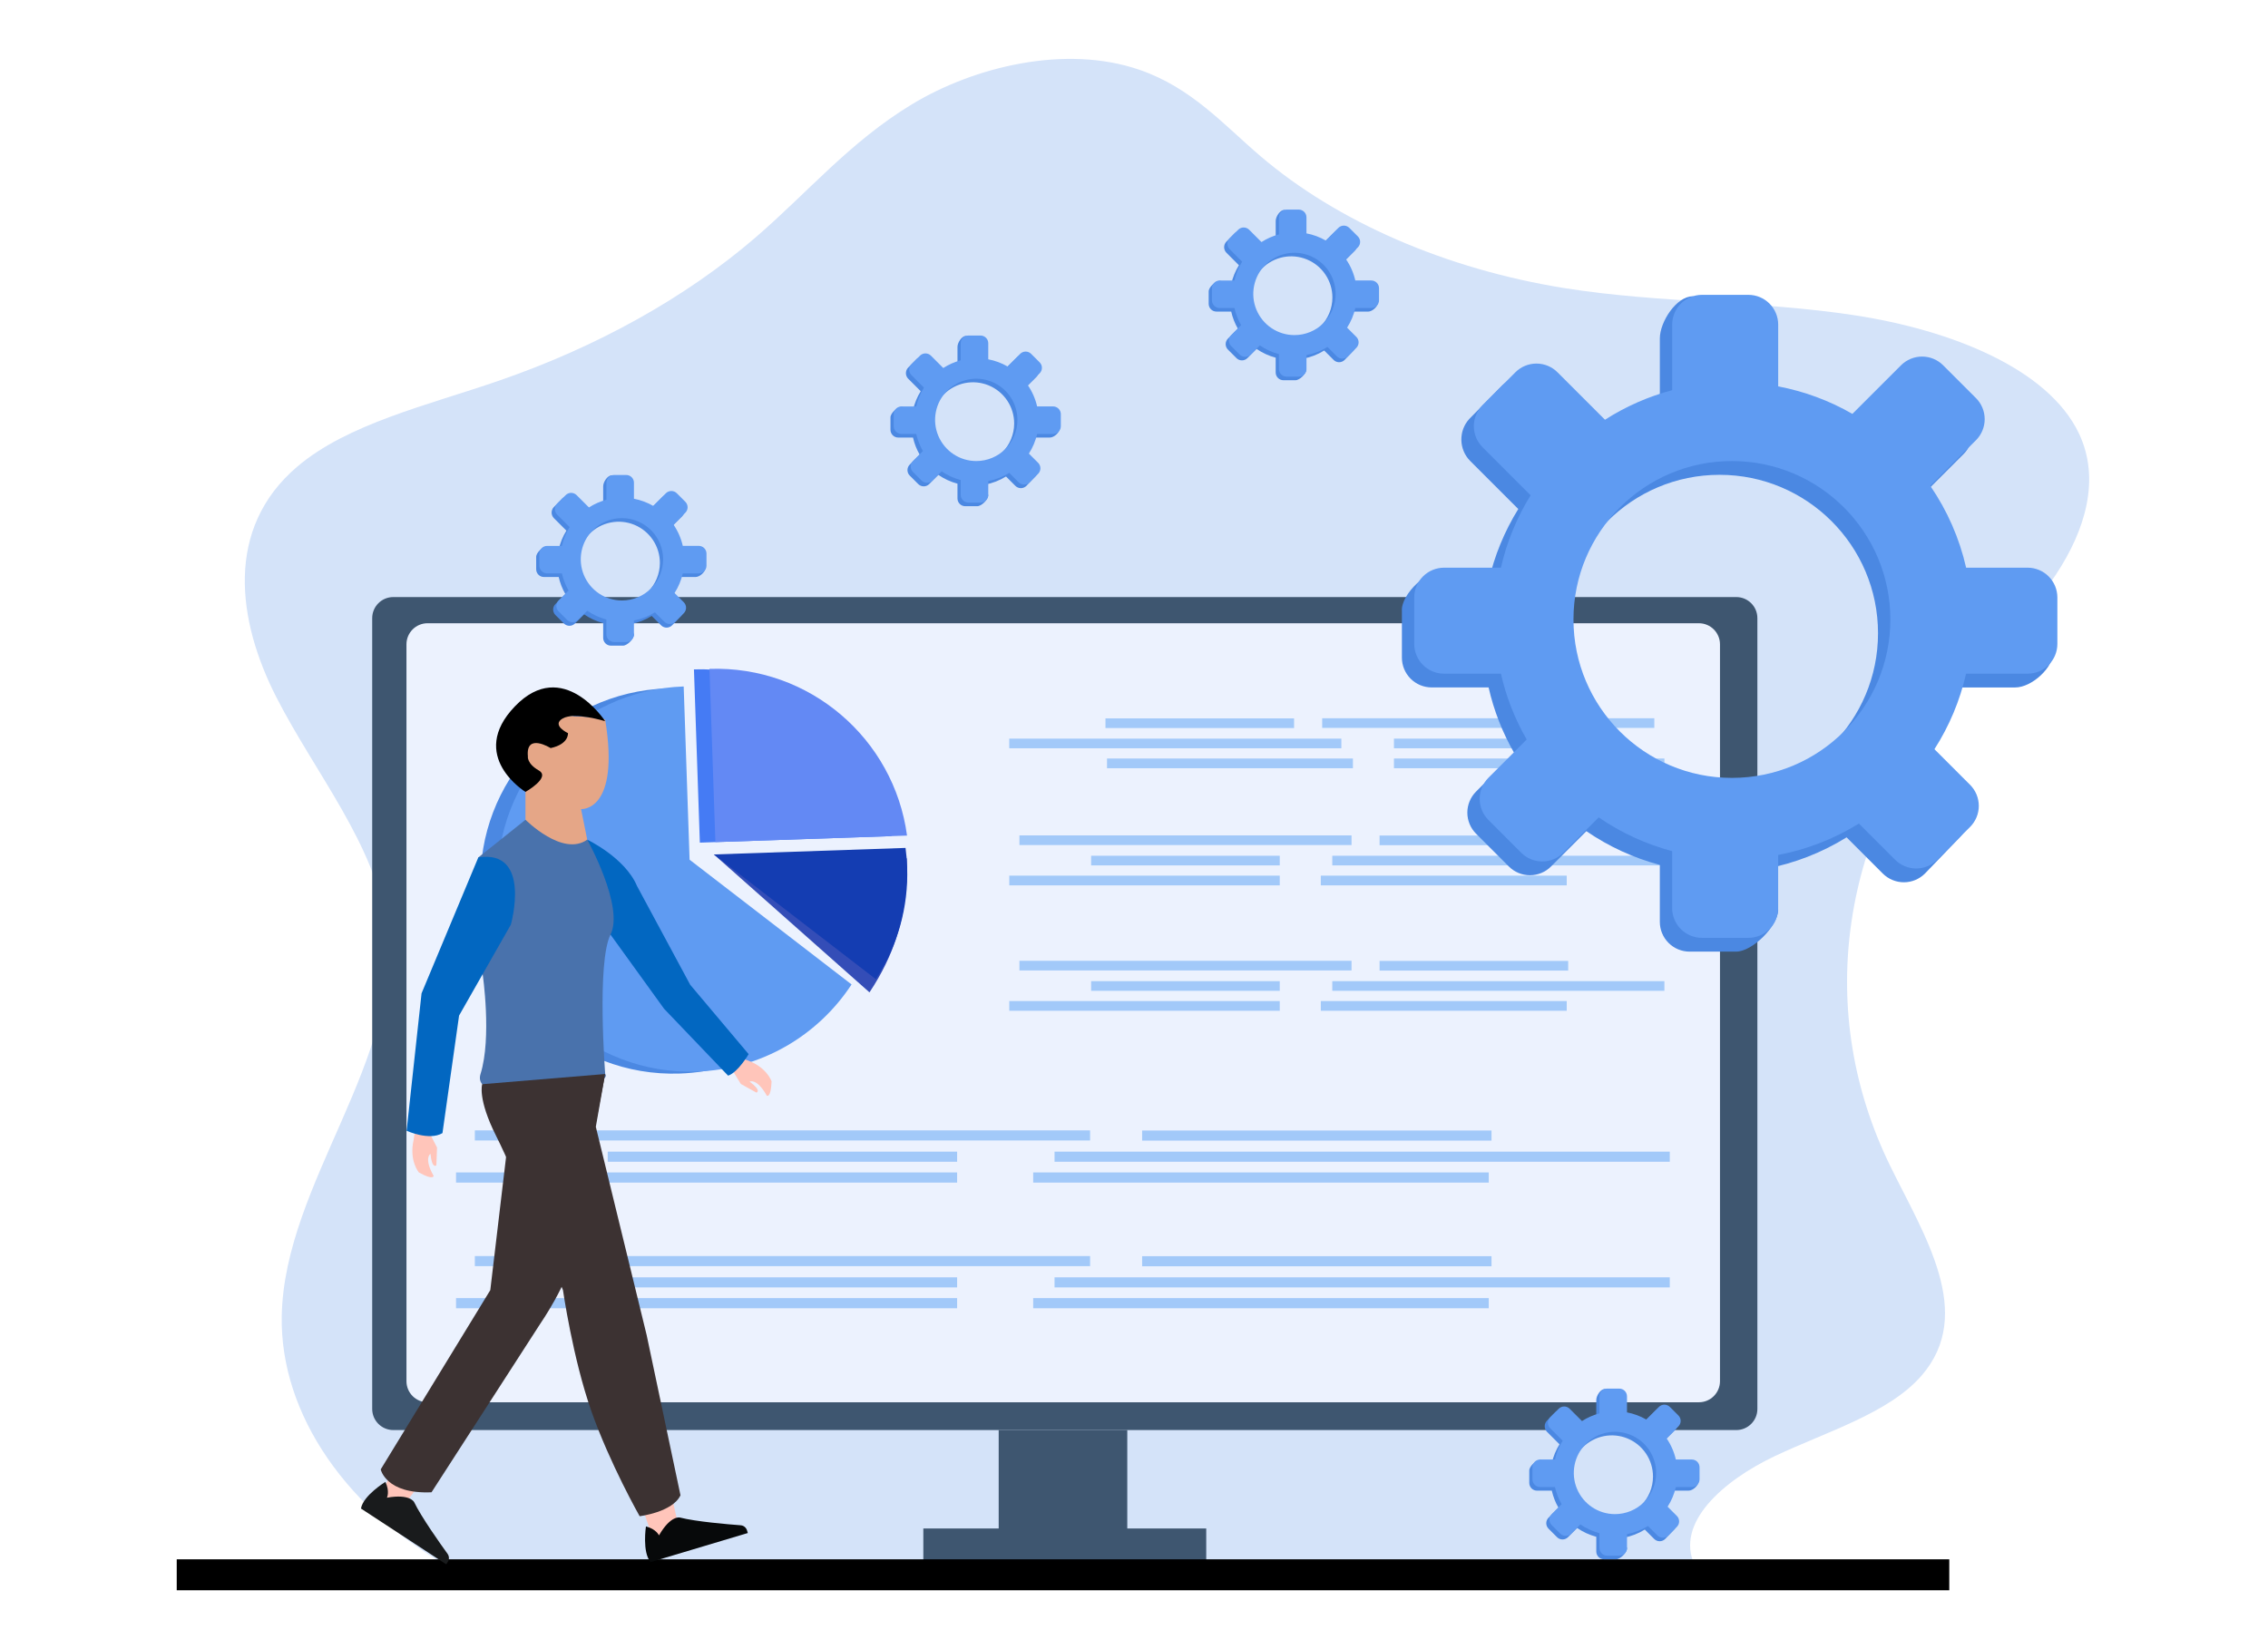 <svg width="462" height="336" viewBox="0 0 462 336" fill="none" xmlns="http://www.w3.org/2000/svg">
<path d="M93.185 320.21C70.698 308.002 57.038 288.136 57.391 268.156C57.869 240.99 82.427 215.562 78.738 188.517C76.507 172.163 64.179 157.486 56.282 142.026C48.385 126.565 45.673 107.723 60.563 95.064C70.829 86.333 87.049 82.584 101.515 77.602C121.664 70.664 139.649 60.638 153.854 48.425C164.451 39.315 173.079 28.929 185.762 21.25C198.446 13.572 217.031 9.046 232.07 14.205C242.696 17.849 249.232 25.382 256.746 31.801C272.442 45.215 294.58 54.83 318.661 58.694C338.082 61.806 358.387 61.255 377.846 64.24C397.305 67.226 417.214 75.046 423.501 88.339C427.913 97.666 424.757 108.021 418.878 116.938C412.999 125.854 404.542 133.795 397.635 142.34C374.561 170.887 369.848 206.462 385.028 237.516C391.905 251.585 402.454 267.611 391.403 280.297C384.749 287.936 372.131 291.661 361.56 296.657C350.989 301.652 341.212 310.312 345.188 318.827L93.185 320.21Z" fill="#D4E3F9"/>
<path d="M229.63 291.358H203.438V312.883H229.63V291.358Z" fill="#3E5670"/>
<path d="M353.689 121.645H80.116C77.743 121.645 75.82 123.568 75.82 125.94V287.063C75.82 289.435 77.743 291.359 80.116 291.359H353.689C356.061 291.359 357.984 289.435 357.984 287.063V125.94C357.984 123.568 356.061 121.645 353.689 121.645Z" fill="#3E5670"/>
<path d="M346.071 126.979H87.092C84.72 126.979 82.797 128.903 82.797 131.275V281.401C82.797 283.774 84.72 285.697 87.092 285.697H346.071C348.443 285.697 350.367 283.774 350.367 281.401V131.275C350.367 128.903 348.443 126.979 346.071 126.979Z" fill="#ECF2FE"/>
<path d="M245.713 311.412H188.086V317.961H245.713V311.412Z" fill="#3E5670"/>
<path d="M397.074 317.694H36V324H397.074V317.694Z" fill="black"/>
<path d="M336.989 146.336H269.336V148.303H336.989V146.336Z" fill="#A2C9F9"/>
<path d="M339.051 154.537H283.953V156.519H339.051V154.537Z" fill="#A2C9F9"/>
<path d="M273.239 150.486H205.586V152.454H273.239V150.486Z" fill="#A2C9F9"/>
<path d="M263.608 146.365H225.188V148.332H263.608V146.365Z" fill="#A2C9F9"/>
<path d="M322.373 150.486H283.953V152.454H322.373V150.486Z" fill="#A2C9F9"/>
<path d="M275.595 154.537H225.5V156.519H275.595V154.537Z" fill="#A2C9F9"/>
<path d="M207.66 172.17H275.312V170.203H207.66V172.17Z" fill="#A2C9F9"/>
<path d="M205.589 180.385H260.688V178.403H205.589V180.385Z" fill="#A2C9F9"/>
<path d="M271.394 176.317H339.047V174.35H271.394V176.317Z" fill="#A2C9F9"/>
<path d="M281.025 172.198H319.445V170.231H281.025V172.198Z" fill="#A2C9F9"/>
<path d="M222.267 176.317H260.688V174.35H222.267V176.317Z" fill="#A2C9F9"/>
<path d="M269.053 180.385H319.148V178.403H269.053V180.385Z" fill="#A2C9F9"/>
<path d="M207.66 197.718H275.312V195.751H207.66V197.718Z" fill="#A2C9F9"/>
<path d="M205.589 205.935H260.688V203.953H205.589V205.935Z" fill="#A2C9F9"/>
<path d="M271.394 201.868H339.047V199.901H271.394V201.868Z" fill="#A2C9F9"/>
<path d="M281.025 197.747H319.445V195.78H281.025V197.747Z" fill="#A2C9F9"/>
<path d="M222.267 201.868H260.688V199.901H222.267V201.868Z" fill="#A2C9F9"/>
<path d="M269.053 205.935H319.148V203.953H269.053V205.935Z" fill="#A2C9F9"/>
<path d="M96.728 232.359L222.055 232.359V230.303L96.728 230.303V232.359Z" fill="#A2C9F9"/>
<path d="M92.898 240.941H194.969V238.871H92.898V240.941Z" fill="#A2C9F9"/>
<path d="M214.813 236.693L340.141 236.693V234.637L214.813 234.637V236.693Z" fill="#A2C9F9"/>
<path d="M232.654 232.388H303.828V230.331H232.654V232.388Z" fill="#A2C9F9"/>
<path d="M123.795 236.693H194.969V234.637H123.795V236.693Z" fill="#A2C9F9"/>
<path d="M210.463 240.941H303.266V238.871H210.463V240.941Z" fill="#A2C9F9"/>
<path d="M96.728 257.964H222.055V255.908L96.728 255.908V257.964Z" fill="#A2C9F9"/>
<path d="M92.898 266.546H194.969V264.475H92.898V266.546Z" fill="#A2C9F9"/>
<path d="M214.813 262.298H340.141V260.242H214.813V262.298Z" fill="#A2C9F9"/>
<path d="M232.654 257.992H303.828V255.936H232.654V257.992Z" fill="#A2C9F9"/>
<path d="M123.795 262.298H194.969V260.242H123.795V262.298Z" fill="#A2C9F9"/>
<path d="M210.463 266.546H303.266V264.475H210.463V266.546Z" fill="#A2C9F9"/>
<path d="M410.508 118.464H397.99C396.635 112.498 394.159 106.843 390.693 101.801L399.997 92.496C401.135 91.358 401.774 89.815 401.774 88.206C401.774 86.597 401.135 85.053 399.997 83.915L393.31 77.229C392.171 76.091 390.628 75.453 389.019 75.453C387.41 75.453 385.867 76.091 384.729 77.229L374.827 87.132C370.138 84.43 365.028 82.537 359.711 81.532V68.943C359.711 67.334 359.072 65.79 357.934 64.652C356.795 63.514 355.252 62.874 353.642 62.874L344.821 60.371C341.472 60.371 338.116 65.592 338.116 68.943V82.295C333.269 83.581 328.651 85.614 324.429 88.32L314.756 78.647C312.386 76.277 308.624 76.081 306.071 78.468L299.304 85.349C297.116 87.702 297.116 91.546 299.486 93.915L309.278 103.707C306.458 108.256 304.413 113.242 303.228 118.462L294.564 115.968C290.902 115.849 285.307 121.076 285.572 124.531V133.988C285.572 135.597 286.211 137.141 287.349 138.279C288.487 139.417 290.031 140.057 291.641 140.057H303.232C304.301 144.767 306.071 149.29 308.483 153.474L300.68 161.276C299.542 162.414 298.903 163.957 298.903 165.566C298.903 167.175 299.542 168.718 300.68 169.857L307.366 176.543C308.504 177.681 310.048 178.32 311.657 178.32C313.266 178.32 314.809 177.681 315.947 176.543L323.149 169.34C327.708 172.471 332.769 174.798 338.113 176.219V187.816C338.113 189.426 338.753 190.97 339.891 192.108C341.029 193.246 342.573 193.885 344.182 193.885H353.639C356.987 193.885 362.225 188.653 362.225 185.305L359.708 177.002C365.538 175.895 371.114 173.725 376.158 170.6L383.536 177.979C384.674 179.116 386.217 179.755 387.826 179.755C389.435 179.755 390.979 179.116 392.117 177.979L399.087 170.73C401.456 168.359 401.172 165.08 398.803 162.709L391.549 155.443C394.574 150.729 396.754 145.523 397.993 140.061H410.512C413.86 140.061 418.308 136.052 418.308 132.701L416.581 124.539C416.582 123.742 416.425 122.951 416.12 122.214C415.815 121.477 415.368 120.807 414.804 120.243C414.24 119.678 413.571 119.231 412.833 118.926C412.096 118.62 411.306 118.464 410.508 118.464ZM350.282 161.291C332.457 161.291 318.006 146.84 318.006 129.015C318.006 111.19 332.457 96.738 350.282 96.738C368.107 96.738 382.559 111.189 382.559 129.015C382.559 146.841 368.11 161.291 350.282 161.291Z" fill="#4B88E2"/>
<path d="M413.024 115.659H400.506C399.151 109.692 396.675 104.037 393.209 98.994L402.513 89.69C403.65 88.552 404.289 87.009 404.289 85.4C404.289 83.791 403.65 82.248 402.513 81.109L395.825 74.423C394.687 73.285 393.144 72.647 391.535 72.647C389.926 72.647 388.382 73.285 387.244 74.423L377.34 84.324C372.651 81.623 367.541 79.73 362.225 78.724V66.141C362.225 64.532 361.585 62.988 360.447 61.85C359.309 60.712 357.765 60.072 356.155 60.072H346.699C345.089 60.072 343.545 60.712 342.407 61.85C341.269 62.988 340.63 64.532 340.63 66.141V79.494C335.782 80.78 331.165 82.813 326.942 85.519L317.269 75.848C316.131 74.711 314.588 74.072 312.979 74.072C311.37 74.072 309.827 74.711 308.689 75.848L302.002 82.535C300.865 83.673 300.226 85.216 300.226 86.825C300.226 88.434 300.865 89.977 302.002 91.115L311.795 100.908C308.974 105.457 306.93 110.443 305.744 115.662H294.155C292.545 115.662 291.002 116.302 289.864 117.44C288.725 118.578 288.086 120.122 288.086 121.731V131.188C288.086 132.797 288.725 134.341 289.864 135.479C291.002 136.618 292.545 137.257 294.155 137.257H305.742C306.811 141.965 308.581 146.485 310.993 150.667L303.191 158.47C302.054 159.608 301.415 161.151 301.415 162.76C301.415 164.369 302.054 165.912 303.191 167.051L309.877 173.737C311.015 174.875 312.558 175.513 314.167 175.513C315.776 175.513 317.319 174.875 318.457 173.737L325.66 166.533C330.218 169.664 335.279 171.992 340.623 173.413V185.01C340.623 186.62 341.263 188.164 342.401 189.302C343.539 190.44 345.083 191.079 346.693 191.079H356.149C357.759 191.079 359.302 190.44 360.441 189.302C361.579 188.164 362.218 186.62 362.218 185.01V174.189C368.048 173.084 373.624 170.914 378.668 167.788L386.046 175.168C387.184 176.305 388.727 176.944 390.337 176.944C391.946 176.944 393.489 176.305 394.627 175.168L401.313 168.481C402.451 167.343 403.09 165.8 403.09 164.191C403.09 162.582 402.451 161.038 401.313 159.9L394.052 152.641C397.076 147.927 399.257 142.722 400.496 137.259H413.024C414.633 137.259 416.177 136.62 417.315 135.481C418.454 134.343 419.093 132.8 419.093 131.19V121.733C419.094 120.936 418.937 120.146 418.633 119.409C418.328 118.672 417.881 118.003 417.317 117.438C416.754 116.874 416.084 116.427 415.348 116.121C414.611 115.816 413.821 115.659 413.024 115.659ZM352.798 158.486C334.973 158.486 320.522 144.035 320.522 126.209C320.522 108.383 334.973 93.933 352.798 93.933C370.624 93.933 385.074 108.384 385.074 126.209C385.074 144.034 370.623 158.486 352.798 158.486Z" fill="#5F9BF2"/>
<path d="M141.682 111.94H138.429C138.077 110.39 137.434 108.92 136.533 107.61L138.951 105.193C139.246 104.897 139.412 104.496 139.412 104.077C139.412 103.659 139.246 103.258 138.951 102.962L137.213 101.225C136.917 100.929 136.516 100.764 136.098 100.764C135.68 100.764 135.279 100.929 134.983 101.225L132.41 103.798C131.191 103.096 129.863 102.604 128.482 102.342V99.073C128.482 98.655 128.316 98.254 128.02 97.959C127.725 97.663 127.324 97.497 126.906 97.496L124.613 96.847C123.742 96.847 122.871 98.207 122.871 99.073V102.543C121.61 102.878 120.41 103.408 119.313 104.113L116.801 101.602C116.507 101.298 116.105 101.123 115.683 101.114C115.261 101.105 114.852 101.264 114.545 101.555L112.786 103.343C112.508 103.649 112.357 104.051 112.366 104.465C112.375 104.879 112.542 105.274 112.833 105.569L115.378 108.113C114.646 109.295 114.116 110.591 113.809 111.946L111.558 111.299C110.608 111.267 109.151 112.626 109.221 113.523V115.98C109.221 116.399 109.387 116.8 109.683 117.095C109.979 117.391 110.38 117.557 110.798 117.557H113.809C114.085 118.781 114.544 119.956 115.169 121.044L113.142 123.071C112.996 123.217 112.879 123.391 112.8 123.583C112.721 123.774 112.68 123.979 112.68 124.186C112.68 124.394 112.721 124.599 112.8 124.79C112.879 124.982 112.996 125.155 113.142 125.302L114.879 127.039C115.175 127.334 115.576 127.5 115.994 127.5C116.412 127.5 116.813 127.334 117.109 127.039L118.981 125.167C120.166 125.98 121.481 126.585 122.87 126.954V129.967C122.87 130.385 123.036 130.786 123.331 131.082C123.627 131.378 124.028 131.544 124.447 131.544H126.905C127.775 131.544 129.136 130.183 129.136 129.313L128.48 127.155C129.995 126.867 131.444 126.303 132.755 125.491L134.672 127.409C134.968 127.705 135.369 127.871 135.788 127.871C136.206 127.871 136.607 127.705 136.903 127.409L138.713 125.526C139.33 124.909 139.255 124.061 138.64 123.441L136.757 121.558C137.543 120.333 138.109 118.98 138.431 117.56H141.684C142.555 117.56 143.71 116.514 143.71 115.649L143.26 113.527C143.261 113.319 143.221 113.112 143.143 112.92C143.064 112.727 142.948 112.552 142.801 112.405C142.654 112.258 142.48 112.141 142.288 112.061C142.096 111.981 141.89 111.94 141.682 111.94ZM126.033 123.068C124.374 123.068 122.752 122.576 121.373 121.655C119.994 120.733 118.918 119.423 118.283 117.891C117.649 116.358 117.482 114.672 117.806 113.045C118.13 111.418 118.928 109.923 120.101 108.75C121.274 107.577 122.769 106.778 124.396 106.455C126.023 106.131 127.709 106.297 129.242 106.932C130.774 107.567 132.084 108.642 133.006 110.022C133.927 111.401 134.419 113.023 134.419 114.682C134.419 116.906 133.535 119.039 131.962 120.611C130.39 122.184 128.257 123.067 126.033 123.068Z" fill="#4B88E2"/>
<path d="M142.338 111.212H139.086C138.733 109.662 138.09 108.192 137.19 106.882L139.607 104.464C139.753 104.317 139.87 104.144 139.949 103.952C140.028 103.761 140.069 103.556 140.069 103.349C140.069 103.142 140.028 102.937 139.949 102.745C139.87 102.554 139.753 102.38 139.607 102.234L137.87 100.497C137.574 100.201 137.173 100.035 136.755 100.035C136.337 100.035 135.936 100.201 135.64 100.497L133.067 103.07C131.848 102.368 130.52 101.876 129.138 101.614V98.347C129.138 97.929 128.972 97.528 128.677 97.232C128.381 96.937 127.98 96.77 127.562 96.77H125.105C124.686 96.77 124.285 96.937 123.989 97.232C123.694 97.528 123.528 97.929 123.528 98.347V101.817C122.267 102.152 121.067 102.682 119.97 103.387L117.458 100.876C117.312 100.729 117.138 100.613 116.947 100.534C116.756 100.454 116.551 100.413 116.343 100.413C116.136 100.413 115.931 100.454 115.74 100.534C115.549 100.613 115.375 100.729 115.228 100.876L113.491 102.613C113.196 102.909 113.03 103.31 113.03 103.728C113.03 104.146 113.196 104.547 113.491 104.843L116.035 107.387C115.304 108.57 114.773 109.865 114.466 111.22H111.455C111.038 111.22 110.637 111.384 110.341 111.678C110.045 111.972 109.877 112.371 109.875 112.788V115.245C109.875 115.663 110.041 116.064 110.337 116.36C110.633 116.656 111.034 116.822 111.452 116.822H114.462C114.739 118.046 115.197 119.221 115.823 120.309L113.796 122.335C113.649 122.482 113.533 122.656 113.454 122.847C113.375 123.038 113.334 123.243 113.334 123.45C113.334 123.658 113.375 123.863 113.454 124.054C113.533 124.245 113.649 124.419 113.796 124.565L115.533 126.304C115.829 126.599 116.23 126.765 116.648 126.765C117.066 126.765 117.467 126.599 117.763 126.304L119.634 124.431C120.819 125.245 122.134 125.85 123.523 126.219V129.231C123.523 129.65 123.69 130.051 123.985 130.346C124.281 130.642 124.682 130.808 125.1 130.808H127.557C127.976 130.808 128.377 130.642 128.672 130.346C128.968 130.051 129.134 129.65 129.134 129.231V126.42C130.649 126.132 132.098 125.568 133.409 124.756L135.326 126.674C135.622 126.969 136.023 127.135 136.441 127.135C136.859 127.135 137.26 126.969 137.556 126.674L139.294 124.936C139.589 124.64 139.755 124.239 139.755 123.821C139.755 123.403 139.589 123.002 139.294 122.706L137.41 120.822C138.196 119.597 138.763 118.245 139.085 116.825H142.337C142.755 116.825 143.156 116.659 143.452 116.363C143.748 116.067 143.914 115.666 143.914 115.248V112.788C143.914 112.37 143.747 111.969 143.452 111.674C143.157 111.378 142.756 111.212 142.338 111.212ZM126.691 122.34C125.032 122.34 123.41 121.848 122.031 120.927C120.652 120.005 119.576 118.695 118.941 117.163C118.307 115.63 118.14 113.944 118.464 112.317C118.788 110.69 119.586 109.195 120.759 108.022C121.932 106.849 123.427 106.05 125.054 105.727C126.681 105.403 128.367 105.569 129.9 106.204C131.432 106.839 132.742 107.914 133.664 109.294C134.585 110.673 135.077 112.295 135.077 113.954C135.077 115.055 134.86 116.145 134.439 117.163C134.017 118.18 133.399 119.105 132.621 119.883C131.842 120.662 130.918 121.28 129.9 121.701C128.883 122.123 127.792 122.34 126.691 122.34Z" fill="#5F9BF2"/>
<path d="M213.853 83.533H210.601C210.248 81.983 209.605 80.513 208.705 79.203L211.122 76.786C211.268 76.639 211.385 76.465 211.464 76.274C211.543 76.082 211.584 75.877 211.584 75.67C211.584 75.463 211.543 75.258 211.464 75.066C211.385 74.875 211.268 74.701 211.122 74.555L209.385 72.818C209.089 72.522 208.688 72.356 208.27 72.356C207.852 72.356 207.451 72.522 207.155 72.818L204.582 75.391C203.363 74.689 202.035 74.197 200.653 73.935V70.666C200.653 70.248 200.487 69.847 200.192 69.551C199.896 69.255 199.495 69.089 199.076 69.089L196.785 68.439C195.913 68.439 195.043 69.8 195.043 70.666V74.136C193.782 74.471 192.582 75.001 191.485 75.706L188.973 73.194C188.679 72.891 188.277 72.716 187.855 72.707C187.433 72.698 187.024 72.856 186.717 73.147L184.959 74.936C184.681 75.242 184.53 75.644 184.539 76.058C184.548 76.472 184.715 76.867 185.006 77.161L187.55 79.706C186.819 80.888 186.288 82.184 185.981 83.539L183.73 82.891C182.779 82.86 181.323 84.218 181.393 85.116V87.569C181.393 87.987 181.559 88.388 181.855 88.684C182.151 88.98 182.552 89.146 182.97 89.146H185.981C186.257 90.37 186.715 91.545 187.341 92.633L185.314 94.659C185.167 94.806 185.051 94.98 184.972 95.171C184.893 95.363 184.852 95.568 184.852 95.775C184.852 95.982 184.893 96.187 184.972 96.379C185.051 96.57 185.167 96.744 185.314 96.891L187.051 98.627C187.347 98.923 187.748 99.089 188.166 99.089C188.584 99.089 188.985 98.923 189.281 98.627L191.152 96.755C192.337 97.569 193.652 98.174 195.041 98.543V101.555C195.041 101.974 195.208 102.375 195.503 102.67C195.799 102.966 196.2 103.132 196.618 103.132H199.075C199.946 103.132 201.306 101.772 201.306 100.901L200.652 98.744C202.167 98.456 203.616 97.892 204.927 97.08L206.842 98.996C207.138 99.291 207.539 99.457 207.957 99.457C208.375 99.457 208.776 99.291 209.072 98.996L210.883 97.112C211.5 96.496 211.425 95.647 210.81 95.028L208.926 93.144C209.712 91.919 210.279 90.566 210.601 89.147H213.853C214.724 89.147 215.879 88.101 215.879 87.235L215.423 85.11C215.423 84.693 215.257 84.293 214.963 83.997C214.669 83.702 214.27 83.535 213.853 83.533ZM198.205 94.661C196.546 94.661 194.924 94.169 193.545 93.248C192.165 92.326 191.09 91.016 190.455 89.484C189.82 87.951 189.654 86.265 189.978 84.638C190.301 83.01 191.1 81.516 192.273 80.343C193.446 79.17 194.941 78.371 196.568 78.048C198.195 77.724 199.881 77.89 201.414 78.525C202.946 79.16 204.256 80.235 205.178 81.615C206.099 82.994 206.591 84.616 206.591 86.275C206.591 87.376 206.374 88.467 205.952 89.484C205.53 90.502 204.913 91.427 204.133 92.206C203.354 92.984 202.43 93.602 201.412 94.023C200.394 94.444 199.303 94.661 198.202 94.661H198.205Z" fill="#4B88E2"/>
<path d="M214.518 82.804H211.265C210.912 81.254 210.267 79.784 209.365 78.474L211.782 76.056C212.078 75.76 212.244 75.359 212.244 74.941C212.244 74.523 212.078 74.122 211.782 73.826L210.044 72.089C209.748 71.793 209.347 71.627 208.929 71.627C208.511 71.627 208.11 71.793 207.814 72.089L205.241 74.662C204.023 73.96 202.695 73.468 201.314 73.206V69.937C201.314 69.519 201.148 69.118 200.852 68.823C200.557 68.527 200.156 68.361 199.738 68.36H197.281C196.863 68.36 196.462 68.526 196.166 68.822C195.87 69.118 195.704 69.519 195.704 69.937V73.407C194.444 73.742 193.243 74.272 192.146 74.977L189.635 72.465C189.489 72.319 189.315 72.203 189.123 72.123C188.932 72.044 188.727 72.003 188.52 72.003C188.313 72.003 188.108 72.044 187.916 72.123C187.725 72.203 187.551 72.319 187.405 72.465L185.668 74.203C185.521 74.349 185.405 74.523 185.326 74.714C185.247 74.905 185.206 75.11 185.206 75.317C185.206 75.525 185.247 75.73 185.326 75.921C185.405 76.112 185.521 76.286 185.668 76.432L188.212 78.977C187.48 80.159 186.949 81.454 186.642 82.81H183.632C183.425 82.81 183.219 82.851 183.028 82.93C182.837 83.009 182.663 83.125 182.516 83.272C182.37 83.418 182.254 83.592 182.174 83.784C182.095 83.975 182.055 84.18 182.055 84.387V86.836C182.055 87.254 182.221 87.655 182.517 87.951C182.812 88.247 183.213 88.413 183.632 88.413H186.642C186.918 89.636 187.377 90.811 188.003 91.898L185.975 93.926C185.679 94.222 185.513 94.623 185.513 95.041C185.513 95.459 185.679 95.86 185.975 96.156L187.713 97.894C188.009 98.19 188.41 98.356 188.828 98.356C189.246 98.356 189.647 98.19 189.943 97.894L191.814 96.022C192.998 96.836 194.314 97.441 195.703 97.81V100.821C195.703 101.028 195.744 101.233 195.823 101.425C195.902 101.616 196.018 101.79 196.165 101.937C196.311 102.083 196.485 102.199 196.676 102.278C196.868 102.358 197.073 102.398 197.28 102.398H199.738C200.156 102.398 200.557 102.232 200.853 101.936C201.149 101.641 201.315 101.239 201.315 100.821V98.011C202.83 97.723 204.279 97.159 205.59 96.347L207.507 98.264C207.653 98.41 207.827 98.527 208.018 98.606C208.209 98.685 208.415 98.726 208.622 98.726C208.829 98.726 209.034 98.685 209.225 98.606C209.416 98.527 209.59 98.41 209.737 98.264L211.475 96.527C211.77 96.231 211.936 95.83 211.936 95.412C211.936 94.994 211.77 94.593 211.475 94.297L209.591 92.413C210.376 91.188 210.943 89.835 211.265 88.416H214.518C214.936 88.416 215.337 88.25 215.633 87.954C215.928 87.658 216.095 87.257 216.095 86.839V84.382C216.095 84.175 216.054 83.97 215.975 83.778C215.896 83.587 215.78 83.413 215.633 83.266C215.487 83.12 215.313 83.004 215.121 82.924C214.93 82.845 214.725 82.804 214.518 82.804ZM198.868 93.932C197.21 93.932 195.588 93.44 194.209 92.518C192.83 91.597 191.755 90.287 191.12 88.754C190.485 87.221 190.319 85.535 190.643 83.908C190.966 82.281 191.765 80.787 192.938 79.614C194.111 78.441 195.606 77.642 197.233 77.319C198.86 76.995 200.546 77.161 202.079 77.796C203.611 78.431 204.921 79.506 205.843 80.886C206.764 82.265 207.256 83.887 207.256 85.546C207.256 86.647 207.039 87.738 206.617 88.755C206.196 89.773 205.578 90.697 204.799 91.476C204.02 92.254 203.096 92.872 202.078 93.294C201.06 93.715 199.97 93.932 198.868 93.932Z" fill="#5F9BF2"/>
<path d="M278.676 57.872H275.424C275.072 56.322 274.428 54.852 273.528 53.542L275.945 51.124C276.092 50.978 276.208 50.804 276.287 50.613C276.367 50.421 276.407 50.216 276.407 50.009C276.407 49.802 276.367 49.597 276.287 49.405C276.208 49.214 276.092 49.04 275.945 48.894L274.208 47.157C273.912 46.861 273.511 46.695 273.093 46.695C272.674 46.695 272.273 46.861 271.977 47.157L269.404 49.73C268.186 49.028 266.858 48.536 265.477 48.274V45.005C265.477 44.798 265.436 44.593 265.357 44.402C265.278 44.21 265.161 44.036 265.015 43.89C264.869 43.744 264.695 43.627 264.503 43.548C264.312 43.469 264.107 43.428 263.9 43.428L261.608 42.778C260.737 42.778 259.866 44.139 259.866 45.005V48.475C258.606 48.81 257.405 49.34 256.308 50.045L253.797 47.533C253.503 47.23 253.101 47.055 252.678 47.046C252.256 47.038 251.847 47.196 251.541 47.486L249.782 49.269C249.503 49.575 249.352 49.977 249.361 50.392C249.369 50.806 249.537 51.201 249.829 51.495L252.373 54.04C251.641 55.222 251.111 56.517 250.803 57.873L248.55 57.222C247.599 57.191 246.143 58.549 246.213 59.447V61.904C246.213 62.322 246.38 62.723 246.675 63.019C246.971 63.315 247.372 63.481 247.79 63.481H250.801C251.077 64.704 251.536 65.88 252.161 66.967L250.133 68.994C249.838 69.29 249.672 69.691 249.672 70.11C249.672 70.528 249.838 70.929 250.133 71.225L251.871 72.962C252.167 73.258 252.568 73.424 252.986 73.424C253.404 73.424 253.805 73.258 254.101 72.962L255.972 71.09C257.157 71.904 258.473 72.508 259.862 72.877V75.89C259.862 76.308 260.028 76.709 260.324 77.005C260.619 77.301 261.021 77.467 261.439 77.467H263.896C264.766 77.467 266.127 76.107 266.127 75.236L265.473 73.078C266.988 72.791 268.437 72.227 269.747 71.415L271.669 73.337C271.964 73.632 272.365 73.798 272.783 73.798C273.202 73.798 273.603 73.632 273.898 73.337L275.71 71.453C276.325 70.837 276.252 69.988 275.637 69.369L273.753 67.485C274.538 66.26 275.105 64.907 275.427 63.488H278.679C279.55 63.488 280.705 62.441 280.705 61.576L280.256 59.454C280.257 59.246 280.217 59.04 280.138 58.848C280.058 58.656 279.942 58.481 279.795 58.334C279.648 58.187 279.474 58.071 279.282 57.992C279.09 57.912 278.884 57.871 278.676 57.872ZM263.027 68.999C261.368 68.999 259.747 68.507 258.367 67.586C256.988 66.664 255.913 65.354 255.278 63.822C254.644 62.289 254.478 60.603 254.801 58.976C255.125 57.349 255.924 55.854 257.097 54.681C258.27 53.509 259.765 52.71 261.392 52.386C263.019 52.063 264.705 52.229 266.237 52.864C267.77 53.499 269.08 54.574 270.001 55.954C270.923 57.333 271.414 58.955 271.414 60.613C271.414 61.715 271.197 62.805 270.776 63.823C270.354 64.84 269.736 65.765 268.958 66.544C268.179 67.322 267.254 67.94 266.237 68.361C265.219 68.783 264.129 69 263.027 68.999Z" fill="#4B88E2"/>
<path d="M279.334 57.145H276.082C275.729 55.595 275.086 54.125 274.185 52.815L276.603 50.397C276.898 50.101 277.064 49.7 277.064 49.282C277.064 48.864 276.898 48.462 276.603 48.167L274.86 46.43C274.564 46.134 274.163 45.968 273.745 45.968C273.327 45.968 272.926 46.134 272.63 46.43L270.057 49.003C268.839 48.301 267.511 47.809 266.13 47.547V44.278C266.13 43.86 265.964 43.459 265.668 43.163C265.372 42.867 264.971 42.701 264.553 42.701H262.096C261.679 42.703 261.279 42.869 260.984 43.165C260.69 43.461 260.524 43.861 260.524 44.278V47.748C259.264 48.083 258.064 48.613 256.967 49.318L254.455 46.806C254.309 46.66 254.135 46.544 253.944 46.464C253.752 46.385 253.547 46.344 253.34 46.344C253.133 46.344 252.928 46.385 252.737 46.464C252.545 46.544 252.372 46.66 252.225 46.806L250.488 48.543C250.342 48.69 250.226 48.864 250.146 49.055C250.067 49.246 250.026 49.451 250.026 49.658C250.026 49.865 250.067 50.07 250.146 50.262C250.226 50.453 250.342 50.627 250.488 50.773L253.032 53.318C252.3 54.5 251.77 55.795 251.462 57.151H248.452C248.245 57.151 248.04 57.192 247.848 57.271C247.657 57.35 247.483 57.466 247.337 57.613C247.19 57.759 247.074 57.933 246.995 58.124C246.916 58.316 246.875 58.521 246.875 58.728V61.179C246.875 61.386 246.916 61.591 246.995 61.782C247.074 61.974 247.19 62.147 247.337 62.294C247.483 62.44 247.657 62.556 247.848 62.636C248.04 62.715 248.245 62.756 248.452 62.756H251.462C251.739 63.98 252.197 65.155 252.823 66.242L250.793 68.269C250.646 68.416 250.53 68.59 250.451 68.781C250.371 68.972 250.33 69.178 250.33 69.385C250.33 69.592 250.371 69.797 250.451 69.989C250.53 70.18 250.646 70.354 250.793 70.5L252.53 72.237C252.826 72.533 253.227 72.699 253.645 72.699C254.064 72.699 254.465 72.533 254.761 72.237L256.632 70.365C257.818 71.179 259.134 71.784 260.524 72.153V75.165C260.524 75.372 260.565 75.577 260.644 75.769C260.724 75.96 260.84 76.134 260.986 76.28C261.133 76.427 261.307 76.543 261.498 76.622C261.689 76.701 261.894 76.742 262.101 76.742H264.558C264.765 76.742 264.971 76.701 265.162 76.622C265.353 76.543 265.527 76.427 265.673 76.28C265.82 76.134 265.936 75.96 266.015 75.769C266.095 75.577 266.135 75.372 266.135 75.165V72.353C267.65 72.066 269.099 71.502 270.41 70.69L272.326 72.606C272.622 72.901 273.023 73.067 273.441 73.067C273.859 73.067 274.26 72.901 274.556 72.606L276.293 70.868C276.439 70.721 276.556 70.547 276.635 70.356C276.714 70.165 276.755 69.96 276.755 69.753C276.755 69.546 276.714 69.34 276.635 69.149C276.556 68.958 276.439 68.784 276.293 68.638L274.409 66.754C275.195 65.529 275.762 64.176 276.084 62.757H279.336C279.543 62.757 279.748 62.716 279.939 62.637C280.131 62.557 280.305 62.441 280.451 62.295C280.597 62.148 280.714 61.975 280.793 61.783C280.872 61.592 280.913 61.387 280.913 61.18V58.722C280.913 58.514 280.872 58.309 280.793 58.118C280.713 57.926 280.597 57.752 280.45 57.606C280.304 57.459 280.129 57.343 279.938 57.264C279.746 57.185 279.541 57.145 279.334 57.145ZM263.685 68.272C262.026 68.272 260.404 67.781 259.025 66.859C257.646 65.937 256.571 64.627 255.936 63.095C255.301 61.562 255.135 59.876 255.459 58.249C255.783 56.622 256.581 55.127 257.754 53.955C258.928 52.782 260.422 51.983 262.049 51.659C263.676 51.336 265.362 51.502 266.895 52.137C268.427 52.772 269.737 53.847 270.659 55.227C271.58 56.606 272.072 58.228 272.072 59.886C272.072 60.988 271.855 62.078 271.433 63.096C271.012 64.113 270.394 65.038 269.615 65.817C268.836 66.595 267.912 67.213 266.894 67.634C265.877 68.056 264.786 68.273 263.685 68.272Z" fill="#5F9BF2"/>
<path d="M343.978 298.088H340.726C340.373 296.537 339.73 295.068 338.83 293.757L341.247 291.34C341.542 291.044 341.708 290.643 341.708 290.225C341.708 289.807 341.542 289.405 341.247 289.109L339.509 287.372C339.213 287.077 338.812 286.911 338.394 286.911C337.976 286.911 337.575 287.077 337.279 287.372L334.706 289.946C333.488 289.244 332.16 288.753 330.778 288.492V285.223C330.778 285.016 330.738 284.811 330.658 284.619C330.579 284.428 330.463 284.254 330.317 284.108C330.17 283.961 329.996 283.845 329.805 283.766C329.614 283.687 329.409 283.646 329.201 283.646L326.91 282.995C326.038 282.995 325.168 284.355 325.168 285.223V288.691C323.907 289.026 322.707 289.555 321.61 290.26L319.098 287.749C318.804 287.446 318.402 287.271 317.98 287.262C317.557 287.254 317.149 287.412 316.842 287.703L315.083 289.49C314.805 289.797 314.654 290.199 314.663 290.613C314.672 291.027 314.84 291.422 315.131 291.716L317.675 294.261C316.943 295.443 316.413 296.738 316.106 298.094L313.855 297.446C312.904 297.415 311.448 298.773 311.518 299.671V302.128C311.518 302.546 311.684 302.947 311.98 303.243C312.276 303.539 312.677 303.705 313.095 303.705H316.107C316.383 304.929 316.841 306.104 317.467 307.191L315.439 309.218C315.292 309.365 315.176 309.539 315.097 309.73C315.018 309.921 314.977 310.127 314.977 310.334C314.977 310.541 315.018 310.746 315.097 310.938C315.176 311.129 315.292 311.303 315.439 311.449L317.177 313.186C317.473 313.482 317.874 313.648 318.292 313.648C318.71 313.648 319.111 313.482 319.407 313.186L321.278 311.314C322.463 312.128 323.778 312.733 325.168 313.102V316.107C325.168 316.525 325.334 316.926 325.629 317.222C325.925 317.518 326.326 317.684 326.744 317.684H329.201C330.072 317.684 331.432 316.323 331.432 315.453L330.778 313.295C332.293 313.008 333.742 312.444 335.053 311.631L336.97 313.549C337.266 313.845 337.667 314.011 338.085 314.011C338.503 314.011 338.904 313.845 339.2 313.549L341.011 311.666C341.627 311.05 341.553 310.201 340.937 309.581L339.053 307.698C339.839 306.472 340.405 305.12 340.728 303.701H343.98C344.851 303.701 346.006 302.654 346.006 301.789L345.557 299.667C345.557 299.459 345.517 299.254 345.437 299.062C345.358 298.87 345.242 298.696 345.095 298.549C344.948 298.403 344.774 298.286 344.582 298.207C344.391 298.128 344.185 298.087 343.978 298.088ZM328.329 309.215C326.67 309.214 325.049 308.721 323.67 307.799C322.292 306.877 321.218 305.567 320.584 304.034C319.95 302.501 319.785 300.815 320.109 299.188C320.433 297.562 321.232 296.068 322.406 294.895C323.579 293.723 325.073 292.925 326.7 292.602C328.327 292.279 330.013 292.445 331.545 293.08C333.078 293.715 334.387 294.791 335.308 296.17C336.23 297.549 336.721 299.171 336.721 300.829C336.721 301.931 336.504 303.022 336.082 304.04C335.66 305.058 335.042 305.982 334.263 306.761C333.483 307.54 332.558 308.158 331.54 308.579C330.522 309 329.431 309.216 328.329 309.215Z" fill="#4B88E2"/>
<path d="M344.626 297.359H341.373C341.021 295.808 340.378 294.339 339.477 293.029L341.895 290.611C342.19 290.315 342.356 289.914 342.356 289.496C342.356 289.078 342.19 288.677 341.895 288.381L340.157 286.644C339.861 286.348 339.46 286.182 339.042 286.182C338.624 286.182 338.223 286.348 337.927 286.644L335.353 289.214C334.134 288.512 332.807 288.02 331.425 287.758V284.489C331.425 284.282 331.385 284.077 331.305 283.886C331.226 283.694 331.11 283.52 330.964 283.374C330.817 283.228 330.643 283.111 330.452 283.032C330.261 282.953 330.056 282.912 329.848 282.912H327.392C327.184 282.912 326.979 282.953 326.788 283.032C326.597 283.111 326.423 283.228 326.276 283.374C326.13 283.52 326.014 283.694 325.935 283.886C325.855 284.077 325.815 284.282 325.815 284.489V287.958C324.554 288.293 323.354 288.822 322.257 289.528L319.745 287.016C319.599 286.87 319.425 286.753 319.234 286.674C319.043 286.595 318.838 286.554 318.63 286.554C318.423 286.554 318.218 286.595 318.027 286.674C317.836 286.753 317.662 286.87 317.515 287.016L315.777 288.753C315.482 289.049 315.316 289.45 315.316 289.868C315.316 290.286 315.482 290.687 315.777 290.983L318.322 293.528C317.59 294.71 317.059 296.005 316.753 297.361H313.741C313.323 297.361 312.922 297.527 312.626 297.823C312.33 298.119 312.164 298.52 312.164 298.938V301.395C312.164 301.602 312.205 301.807 312.284 301.998C312.363 302.19 312.48 302.364 312.626 302.51C312.772 302.656 312.946 302.773 313.138 302.852C313.329 302.931 313.534 302.972 313.741 302.972H316.753C317.029 304.196 317.488 305.371 318.113 306.459L316.086 308.485C315.939 308.632 315.823 308.806 315.744 308.997C315.665 309.189 315.624 309.394 315.624 309.601C315.624 309.808 315.665 310.013 315.744 310.205C315.823 310.396 315.939 310.57 316.086 310.716L317.823 312.453C318.119 312.749 318.52 312.915 318.938 312.915C319.356 312.915 319.757 312.749 320.053 312.453L321.925 310.581C323.11 311.395 324.425 312 325.815 312.369V315.381C325.815 315.588 325.855 315.794 325.935 315.985C326.014 316.176 326.13 316.35 326.276 316.496C326.423 316.643 326.597 316.759 326.788 316.838C326.979 316.918 327.184 316.958 327.392 316.958H329.848C330.056 316.958 330.261 316.918 330.452 316.838C330.643 316.759 330.817 316.643 330.964 316.496C331.11 316.35 331.226 316.176 331.305 315.985C331.385 315.794 331.425 315.588 331.425 315.381V312.57C332.94 312.282 334.389 311.718 335.699 310.906L337.616 312.824C337.912 313.119 338.313 313.285 338.732 313.285C339.15 313.285 339.551 313.119 339.847 312.824L341.584 311.086C341.731 310.939 341.847 310.766 341.926 310.574C342.005 310.383 342.046 310.178 342.046 309.971C342.046 309.764 342.005 309.559 341.926 309.367C341.847 309.176 341.731 309.002 341.584 308.856L339.701 306.972C340.487 305.747 341.053 304.395 341.375 302.975H344.628C345.046 302.975 345.447 302.809 345.743 302.513C346.039 302.217 346.205 301.816 346.205 301.398V298.941C346.206 298.733 346.165 298.528 346.086 298.336C346.007 298.143 345.891 297.969 345.744 297.822C345.598 297.675 345.423 297.558 345.231 297.479C345.039 297.399 344.834 297.359 344.626 297.359ZM328.977 308.487C327.318 308.487 325.696 307.995 324.317 307.073C322.938 306.151 321.863 304.841 321.228 303.309C320.593 301.776 320.427 300.09 320.751 298.463C321.075 296.836 321.874 295.341 323.047 294.169C324.22 292.996 325.714 292.197 327.341 291.874C328.968 291.55 330.655 291.716 332.187 292.351C333.72 292.986 335.029 294.061 335.951 295.441C336.872 296.82 337.364 298.442 337.364 300.101C337.364 301.202 337.147 302.292 336.725 303.31C336.304 304.327 335.686 305.252 334.907 306.031C334.128 306.809 333.204 307.427 332.186 307.848C331.169 308.27 330.078 308.487 328.977 308.487Z" fill="#5F9BF2"/>
<path d="M141.359 136.384L142.562 171.678L181.6 170.348C178.951 150.597 161.699 135.69 141.359 136.384Z" fill="#457BF4"/>
<path d="M97.898 180.829C98.637 202.49 116.801 219.463 138.468 218.724C151.731 218.272 163.232 211.295 169.991 200.974L136.997 175.555L135.793 140.26C114.126 140.999 97.159 159.162 97.898 180.829Z" fill="#4B88E2"/>
<path d="M101.375 180.426C102.114 202.092 120.277 219.059 141.944 218.321C155.208 217.869 166.709 210.891 173.467 200.57L140.472 175.155L139.27 139.859C117.603 140.595 100.636 158.759 101.375 180.426Z" fill="#5F9BF2"/>
<path d="M144.523 136.277L145.727 171.572L184.765 170.242C182.116 150.491 164.863 135.583 144.523 136.277Z" fill="#6389F4"/>
<path d="M145.422 174.085L177.117 202.183C182.147 194.642 184.344 187.22 184.73 178.816C184.791 177.488 184.786 176.17 184.716 174.872L145.422 174.085Z" fill="#344DB7"/>
<path d="M145.422 174.085L178.416 199.503C182.852 192.74 185.079 184.767 184.79 176.684C184.745 175.355 184.636 174.045 184.461 172.754L145.422 174.085Z" fill="#143DB2"/>
<path d="M86.251 301.338C86.03 301.674 81.73 307.408 81.73 307.408L76.875 305.189L81.165 298.01L86.251 301.338Z" fill="#FFC5BA"/>
<path d="M78.502 301.921C78.502 301.921 73.975 304.688 73.531 307.35L90.902 318.715L91.207 318.247C91.371 317.997 91.455 317.703 91.448 317.404C91.442 317.105 91.344 316.815 91.17 316.573C89.681 314.516 85.827 309.087 84.368 306.053C84.368 306.053 83.563 304.293 78.822 305.142C78.817 305.14 79.451 303.901 78.502 301.921Z" fill="#191B1C"/>
<path d="M148.803 217.421L150.923 220.853L154.081 222.603C154.081 222.603 155.278 222.298 152.697 220.363C152.697 220.363 154.172 219.597 156.201 223.232C156.201 223.232 157.038 223.815 157.171 220.318C157.171 220.318 156.207 217.357 152.055 215.96L150.715 215.401L148.203 216.949L148.803 217.421Z" fill="#FFC5BA"/>
<path d="M87.192 230.218L89.028 233.811L88.886 237.42C88.886 237.42 88.005 238.284 87.689 235.075C87.689 235.075 86.269 235.938 88.324 239.558C88.324 239.558 88.389 240.574 85.331 238.876C85.331 238.876 83.298 236.517 84.257 232.242L84.475 230.805L87.098 229.464L87.192 230.218Z" fill="#FFC5BA"/>
<path d="M104.911 220.342L99.875 262.85L77.555 299.37C77.555 299.37 78.569 304.443 87.903 304.037L110.02 269.75C110.02 269.75 115.904 261.228 116.508 255.953C117.111 250.678 123.272 218.821 123.272 218.821L104.911 220.342Z" fill="#3C3232"/>
<path d="M119.625 171.073C119.625 171.073 127.336 174.725 129.775 180.542L140.596 200.633L152.5 214.77C152.5 214.77 150.347 218.476 148.315 219.152L135.278 205.529L124.36 190.411L119.625 171.073Z" fill="#0267C1"/>
<path d="M136.626 304.026C136.74 304.409 138.309 311.372 138.309 311.372L133.128 313.756L130.391 305.89L136.626 304.026Z" fill="#FFC5BA"/>
<path d="M131.582 310.992C131.582 310.992 130.781 316.214 132.524 318.262L152.331 312.339L152.171 311.805C152.085 311.52 151.915 311.267 151.683 311.08C151.451 310.893 151.168 310.781 150.871 310.759C148.349 310.57 141.741 310.018 138.495 309.182C138.495 309.182 136.638 308.664 134.239 312.817C134.234 312.819 133.698 311.54 131.582 310.992Z" fill="#07090A"/>
<path d="M97.445 174.687L98.32 198.488C98.32 198.488 100.214 211.38 97.883 218.82C95.551 226.26 125.581 221.66 123.282 218.82C123.282 218.82 121.523 196.094 124.364 190.411C127.205 184.729 119.629 171.074 119.629 171.074L107.049 167.015L97.445 174.687Z" fill="#4972AC"/>
<path d="M98.225 220.895C98.225 220.895 97.23 223.839 101.085 231.475C104.94 239.11 114.68 262.85 114.68 262.85C114.68 262.85 116.676 276.749 120.463 287.503C124.25 298.257 130.299 308.911 130.299 308.911C130.299 308.911 136.996 308.099 138.618 304.65L131.719 271.98L121.371 229.573L123.265 218.819L98.225 220.895Z" fill="#3C3232"/>
<path d="M107.041 167.009C107.041 167.009 114.616 174.648 119.621 171.068L118.366 164.845C118.366 164.845 126.381 165.454 123.27 146.583C123.27 146.583 98.582 141.308 107.037 160.99L107.041 167.009Z" fill="#E5A687"/>
<path d="M107.041 161.342C107.041 161.342 95.132 154.037 104.908 143.892C114.684 133.747 123.274 146.935 123.274 146.935C123.274 146.935 117.019 145 114.633 146.373C112.248 147.747 115.698 149.37 115.698 149.37C115.698 149.37 115.934 151.602 112.164 152.414C112.164 152.414 107.074 149.219 107.531 154.089C107.531 154.089 107.277 155.554 109.763 156.98C112.25 158.406 107.041 161.342 107.041 161.342Z" fill="black"/>
<path d="M97.438 174.686L85.872 202.382L82.828 230.383C82.828 230.383 87.432 232.476 90.133 230.857L93.515 206.914L104.066 188.381C104.066 188.381 108.395 173.028 97.438 174.686Z" fill="#0267C1"/>
</svg>
